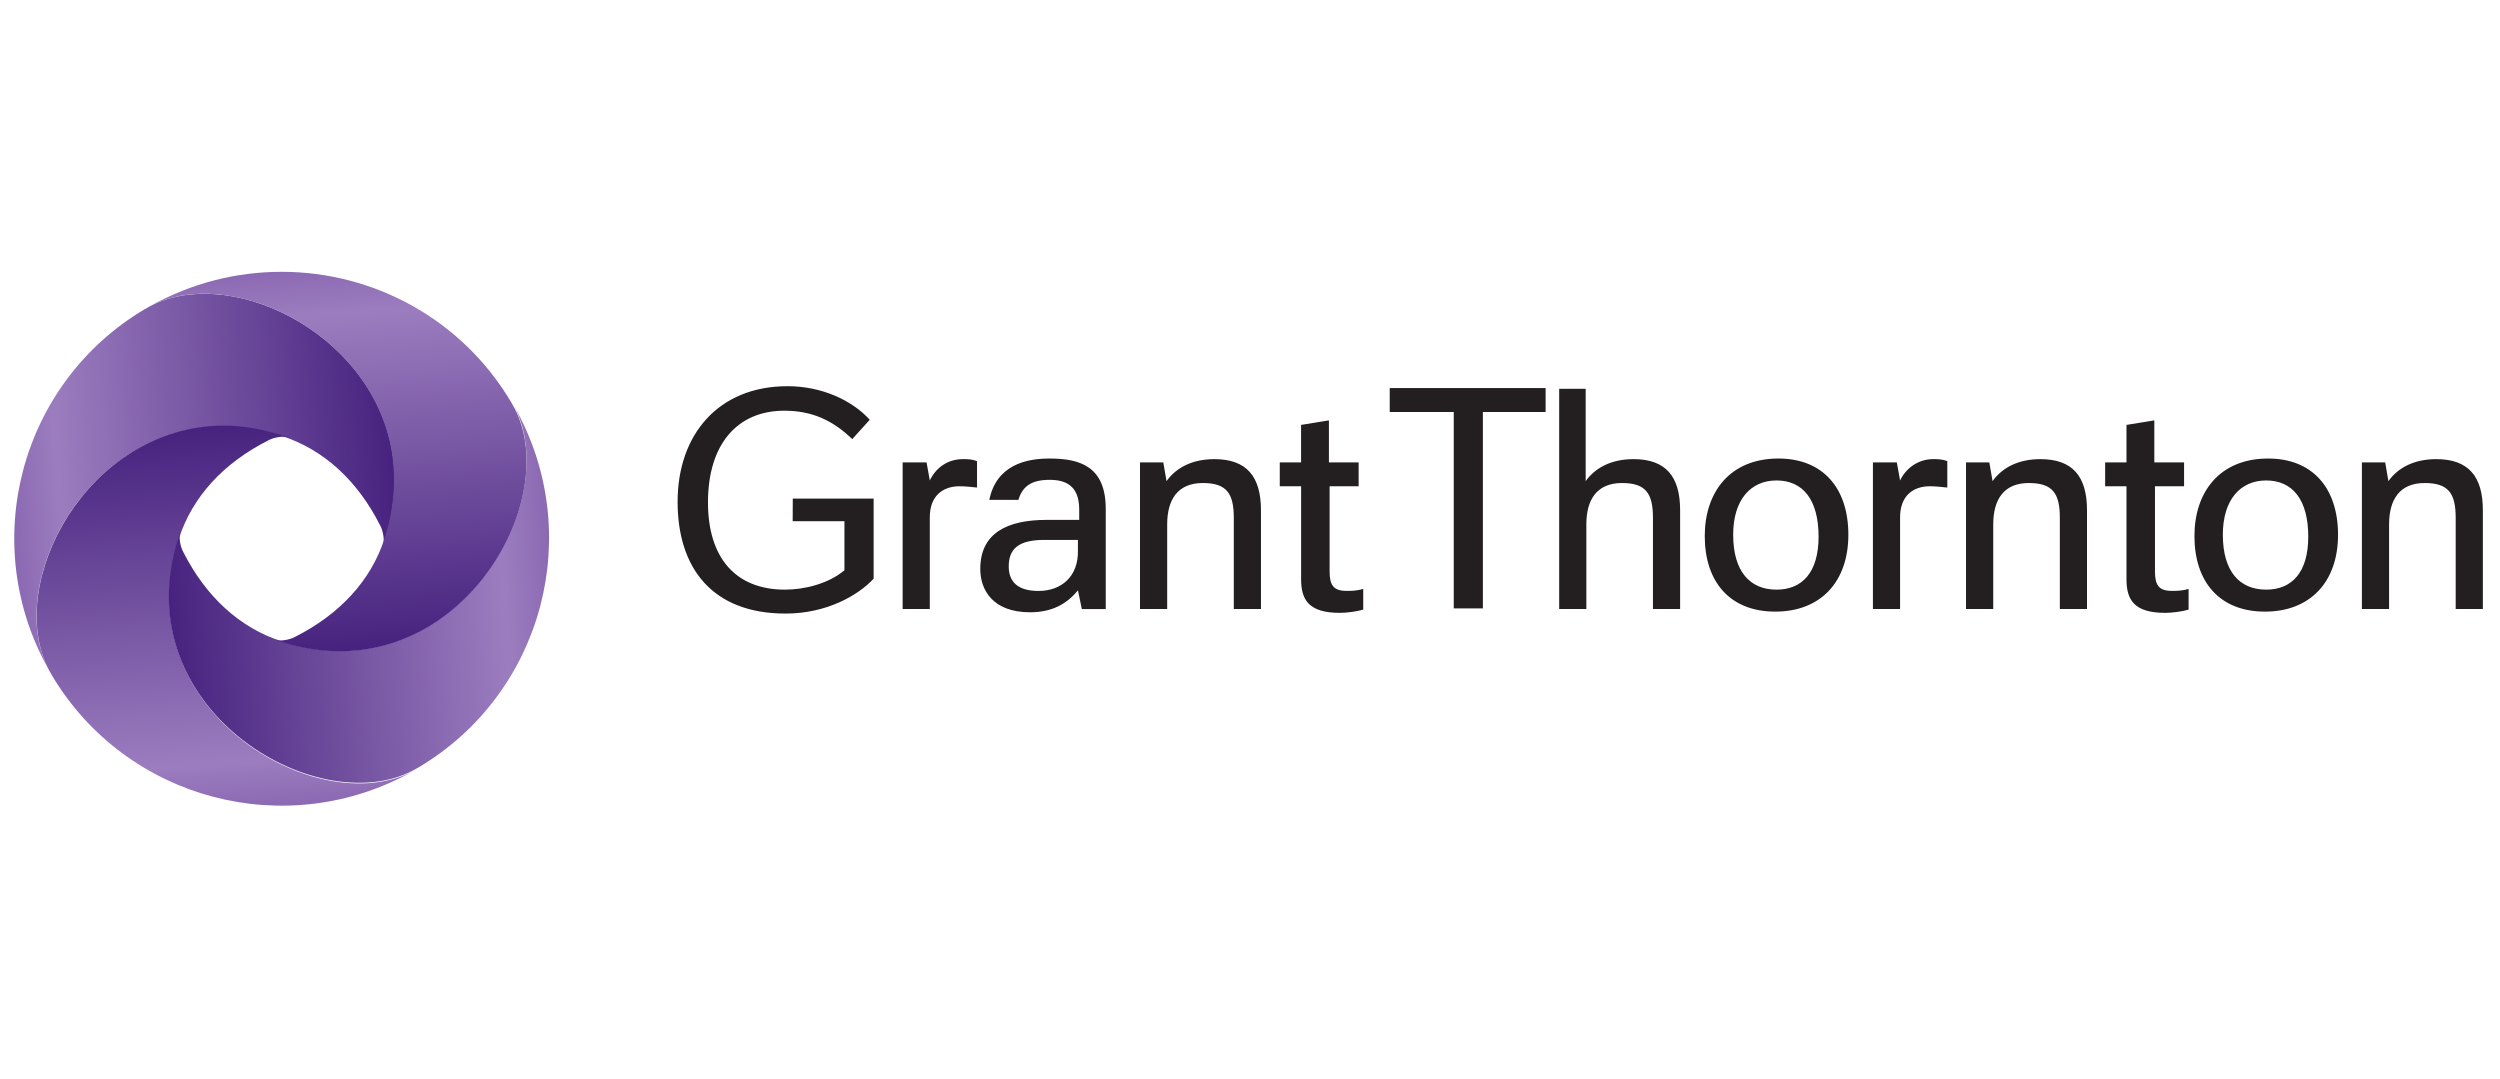 <?xml version="1.0" encoding="utf-8"?>
<svg xmlns="http://www.w3.org/2000/svg" xmlns:xlink="http://www.w3.org/1999/xlink" width="695" zoomAndPan="magnify" viewBox="0 0 521.25 225" height="300" preserveAspectRatio="xMidYMid meet" version="1.0">
  <defs>
    <clipPath id="6dd5676c99">
      <path clip-rule="nonzero" d="M 2 61 L 83 61 L 83 140 L 2 140 Z M 2 61"/>
    </clipPath>
    <clipPath id="224828b09a">
      <path clip-rule="nonzero" d="M 31.352 63.809 C 30.945 64.078 30.543 64.219 30.137 64.484 C 4.105 79.973 -4.656 113.379 10.176 139.641 C -0.477 119.441 23.258 79.574 58.727 90.891 C 67.496 93.723 74.508 100.184 79.227 109.48 C 79.902 110.691 80.172 112.582 79.902 113.656 C 80.039 113.246 80.172 112.848 80.309 112.312 C 89.746 82.676 63.316 61.262 42.68 61.262 C 38.5 61.254 34.586 62.059 31.352 63.809"/>
    </clipPath>
    <linearGradient x1="-135.542" gradientTransform="matrix(-38.544, 2.692, -2.695, -38.491, -4043.699, 16004.664)" y1="403.833" x2="-133.083" gradientUnits="userSpaceOnUse" y2="403.833" id="6b4be72baa">
      <stop stop-opacity="1" stop-color="rgb(27.84%, 13.73%, 49.799%)" offset="0"/>
      <stop stop-opacity="1" stop-color="rgb(27.84%, 13.73%, 49.799%)" offset="0.062"/>
      <stop stop-opacity="1" stop-color="rgb(27.84%, 13.73%, 49.799%)" offset="0.094"/>
      <stop stop-opacity="1" stop-color="rgb(27.892%, 13.785%, 49.838%)" offset="0.109"/>
      <stop stop-opacity="1" stop-color="rgb(28.12%, 14.026%, 50.011%)" offset="0.117"/>
      <stop stop-opacity="1" stop-color="rgb(28.474%, 14.4%, 50.276%)" offset="0.125"/>
      <stop stop-opacity="1" stop-color="rgb(28.827%, 14.775%, 50.543%)" offset="0.133"/>
      <stop stop-opacity="1" stop-color="rgb(29.181%, 15.149%, 50.809%)" offset="0.141"/>
      <stop stop-opacity="1" stop-color="rgb(29.535%, 15.523%, 51.076%)" offset="0.148"/>
      <stop stop-opacity="1" stop-color="rgb(29.889%, 15.898%, 51.341%)" offset="0.156"/>
      <stop stop-opacity="1" stop-color="rgb(30.241%, 16.272%, 51.608%)" offset="0.164"/>
      <stop stop-opacity="1" stop-color="rgb(30.595%, 16.646%, 51.874%)" offset="0.172"/>
      <stop stop-opacity="1" stop-color="rgb(30.949%, 17.021%, 52.141%)" offset="0.18"/>
      <stop stop-opacity="1" stop-color="rgb(31.303%, 17.395%, 52.406%)" offset="0.188"/>
      <stop stop-opacity="1" stop-color="rgb(31.656%, 17.769%, 52.673%)" offset="0.195"/>
      <stop stop-opacity="1" stop-color="rgb(32.01%, 18.144%, 52.939%)" offset="0.203"/>
      <stop stop-opacity="1" stop-color="rgb(32.364%, 18.518%, 53.206%)" offset="0.211"/>
      <stop stop-opacity="1" stop-color="rgb(32.718%, 18.892%, 53.471%)" offset="0.219"/>
      <stop stop-opacity="1" stop-color="rgb(33.072%, 19.267%, 53.738%)" offset="0.227"/>
      <stop stop-opacity="1" stop-color="rgb(33.424%, 19.641%, 54.004%)" offset="0.234"/>
      <stop stop-opacity="1" stop-color="rgb(33.778%, 20.015%, 54.271%)" offset="0.242"/>
      <stop stop-opacity="1" stop-color="rgb(34.132%, 20.39%, 54.536%)" offset="0.25"/>
      <stop stop-opacity="1" stop-color="rgb(34.486%, 20.764%, 54.803%)" offset="0.258"/>
      <stop stop-opacity="1" stop-color="rgb(34.839%, 21.138%, 55.069%)" offset="0.266"/>
      <stop stop-opacity="1" stop-color="rgb(35.193%, 21.513%, 55.336%)" offset="0.273"/>
      <stop stop-opacity="1" stop-color="rgb(35.547%, 21.887%, 55.602%)" offset="0.281"/>
      <stop stop-opacity="1" stop-color="rgb(35.901%, 22.261%, 55.869%)" offset="0.289"/>
      <stop stop-opacity="1" stop-color="rgb(36.255%, 22.636%, 56.134%)" offset="0.297"/>
      <stop stop-opacity="1" stop-color="rgb(36.607%, 23.01%, 56.401%)" offset="0.305"/>
      <stop stop-opacity="1" stop-color="rgb(36.961%, 23.384%, 56.667%)" offset="0.312"/>
      <stop stop-opacity="1" stop-color="rgb(37.315%, 23.759%, 56.934%)" offset="0.32"/>
      <stop stop-opacity="1" stop-color="rgb(37.669%, 24.133%, 57.199%)" offset="0.328"/>
      <stop stop-opacity="1" stop-color="rgb(38.022%, 24.507%, 57.466%)" offset="0.336"/>
      <stop stop-opacity="1" stop-color="rgb(38.376%, 24.883%, 57.732%)" offset="0.344"/>
      <stop stop-opacity="1" stop-color="rgb(38.73%, 25.256%, 57.999%)" offset="0.352"/>
      <stop stop-opacity="1" stop-color="rgb(39.084%, 25.63%, 58.264%)" offset="0.359"/>
      <stop stop-opacity="1" stop-color="rgb(39.436%, 26.006%, 58.53%)" offset="0.367"/>
      <stop stop-opacity="1" stop-color="rgb(39.79%, 26.379%, 58.797%)" offset="0.375"/>
      <stop stop-opacity="1" stop-color="rgb(40.144%, 26.753%, 59.062%)" offset="0.383"/>
      <stop stop-opacity="1" stop-color="rgb(40.498%, 27.129%, 59.329%)" offset="0.391"/>
      <stop stop-opacity="1" stop-color="rgb(40.852%, 27.502%, 59.595%)" offset="0.398"/>
      <stop stop-opacity="1" stop-color="rgb(41.205%, 27.876%, 59.862%)" offset="0.406"/>
      <stop stop-opacity="1" stop-color="rgb(41.559%, 28.252%, 60.127%)" offset="0.414"/>
      <stop stop-opacity="1" stop-color="rgb(41.913%, 28.625%, 60.394%)" offset="0.422"/>
      <stop stop-opacity="1" stop-color="rgb(42.267%, 28.999%, 60.66%)" offset="0.43"/>
      <stop stop-opacity="1" stop-color="rgb(42.619%, 29.375%, 60.927%)" offset="0.438"/>
      <stop stop-opacity="1" stop-color="rgb(42.973%, 29.749%, 61.192%)" offset="0.445"/>
      <stop stop-opacity="1" stop-color="rgb(43.327%, 30.122%, 61.459%)" offset="0.453"/>
      <stop stop-opacity="1" stop-color="rgb(43.681%, 30.498%, 61.725%)" offset="0.461"/>
      <stop stop-opacity="1" stop-color="rgb(44.035%, 30.872%, 61.992%)" offset="0.469"/>
      <stop stop-opacity="1" stop-color="rgb(44.388%, 31.245%, 62.257%)" offset="0.477"/>
      <stop stop-opacity="1" stop-color="rgb(44.742%, 31.621%, 62.524%)" offset="0.484"/>
      <stop stop-opacity="1" stop-color="rgb(45.096%, 31.995%, 62.79%)" offset="0.492"/>
      <stop stop-opacity="1" stop-color="rgb(45.45%, 32.368%, 63.057%)" offset="0.5"/>
      <stop stop-opacity="1" stop-color="rgb(45.802%, 32.744%, 63.322%)" offset="0.508"/>
      <stop stop-opacity="1" stop-color="rgb(46.156%, 33.118%, 63.589%)" offset="0.516"/>
      <stop stop-opacity="1" stop-color="rgb(46.51%, 33.492%, 63.855%)" offset="0.523"/>
      <stop stop-opacity="1" stop-color="rgb(46.864%, 33.867%, 64.122%)" offset="0.531"/>
      <stop stop-opacity="1" stop-color="rgb(47.217%, 34.241%, 64.388%)" offset="0.539"/>
      <stop stop-opacity="1" stop-color="rgb(47.571%, 34.615%, 64.655%)" offset="0.547"/>
      <stop stop-opacity="1" stop-color="rgb(47.925%, 34.99%, 64.92%)" offset="0.555"/>
      <stop stop-opacity="1" stop-color="rgb(48.279%, 35.364%, 65.187%)" offset="0.562"/>
      <stop stop-opacity="1" stop-color="rgb(48.633%, 35.738%, 65.453%)" offset="0.57"/>
      <stop stop-opacity="1" stop-color="rgb(48.985%, 36.113%, 65.72%)" offset="0.578"/>
      <stop stop-opacity="1" stop-color="rgb(49.339%, 36.487%, 65.985%)" offset="0.586"/>
      <stop stop-opacity="1" stop-color="rgb(49.693%, 36.861%, 66.252%)" offset="0.594"/>
      <stop stop-opacity="1" stop-color="rgb(50.047%, 37.236%, 66.518%)" offset="0.602"/>
      <stop stop-opacity="1" stop-color="rgb(50.4%, 37.61%, 66.785%)" offset="0.609"/>
      <stop stop-opacity="1" stop-color="rgb(50.754%, 37.984%, 67.05%)" offset="0.617"/>
      <stop stop-opacity="1" stop-color="rgb(51.108%, 38.359%, 67.317%)" offset="0.625"/>
      <stop stop-opacity="1" stop-color="rgb(51.462%, 38.733%, 67.583%)" offset="0.633"/>
      <stop stop-opacity="1" stop-color="rgb(51.816%, 39.107%, 67.85%)" offset="0.641"/>
      <stop stop-opacity="1" stop-color="rgb(52.168%, 39.482%, 68.115%)" offset="0.648"/>
      <stop stop-opacity="1" stop-color="rgb(52.522%, 39.856%, 68.382%)" offset="0.656"/>
      <stop stop-opacity="1" stop-color="rgb(52.876%, 40.23%, 68.648%)" offset="0.664"/>
      <stop stop-opacity="1" stop-color="rgb(53.23%, 40.605%, 68.915%)" offset="0.672"/>
      <stop stop-opacity="1" stop-color="rgb(53.583%, 40.979%, 69.18%)" offset="0.68"/>
      <stop stop-opacity="1" stop-color="rgb(53.937%, 41.353%, 69.447%)" offset="0.688"/>
      <stop stop-opacity="1" stop-color="rgb(54.291%, 41.728%, 69.713%)" offset="0.695"/>
      <stop stop-opacity="1" stop-color="rgb(54.645%, 42.102%, 69.98%)" offset="0.703"/>
      <stop stop-opacity="1" stop-color="rgb(54.997%, 42.476%, 70.245%)" offset="0.711"/>
      <stop stop-opacity="1" stop-color="rgb(55.351%, 42.85%, 70.512%)" offset="0.719"/>
      <stop stop-opacity="1" stop-color="rgb(55.705%, 43.225%, 70.778%)" offset="0.727"/>
      <stop stop-opacity="1" stop-color="rgb(56.059%, 43.599%, 71.045%)" offset="0.734"/>
      <stop stop-opacity="1" stop-color="rgb(56.413%, 43.973%, 71.31%)" offset="0.742"/>
      <stop stop-opacity="1" stop-color="rgb(56.766%, 44.348%, 71.577%)" offset="0.75"/>
      <stop stop-opacity="1" stop-color="rgb(57.12%, 44.722%, 71.843%)" offset="0.758"/>
      <stop stop-opacity="1" stop-color="rgb(57.474%, 45.096%, 72.108%)" offset="0.766"/>
      <stop stop-opacity="1" stop-color="rgb(57.828%, 45.471%, 72.375%)" offset="0.773"/>
      <stop stop-opacity="1" stop-color="rgb(58.18%, 45.845%, 72.641%)" offset="0.781"/>
      <stop stop-opacity="1" stop-color="rgb(58.534%, 46.219%, 72.908%)" offset="0.789"/>
      <stop stop-opacity="1" stop-color="rgb(58.888%, 46.594%, 73.174%)" offset="0.797"/>
      <stop stop-opacity="1" stop-color="rgb(59.242%, 46.968%, 73.441%)" offset="0.805"/>
      <stop stop-opacity="1" stop-color="rgb(59.596%, 47.342%, 73.706%)" offset="0.812"/>
      <stop stop-opacity="1" stop-color="rgb(59.949%, 47.717%, 73.973%)" offset="0.82"/>
      <stop stop-opacity="1" stop-color="rgb(60.303%, 48.091%, 74.239%)" offset="0.828"/>
      <stop stop-opacity="1" stop-color="rgb(60.657%, 48.465%, 74.506%)" offset="0.836"/>
      <stop stop-opacity="1" stop-color="rgb(61.002%, 48.83%, 74.765%)" offset="0.844"/>
      <stop stop-opacity="1" stop-color="rgb(60.924%, 48.718%, 74.718%)" offset="0.848"/>
      <stop stop-opacity="1" stop-color="rgb(60.678%, 48.43%, 74.545%)" offset="0.852"/>
      <stop stop-opacity="1" stop-color="rgb(60.432%, 48.141%, 74.373%)" offset="0.855"/>
      <stop stop-opacity="1" stop-color="rgb(60.187%, 47.853%, 74.2%)" offset="0.859"/>
      <stop stop-opacity="1" stop-color="rgb(59.941%, 47.565%, 74.026%)" offset="0.863"/>
      <stop stop-opacity="1" stop-color="rgb(59.697%, 47.276%, 73.854%)" offset="0.867"/>
      <stop stop-opacity="1" stop-color="rgb(59.451%, 46.988%, 73.68%)" offset="0.871"/>
      <stop stop-opacity="1" stop-color="rgb(59.206%, 46.7%, 73.508%)" offset="0.875"/>
      <stop stop-opacity="1" stop-color="rgb(58.96%, 46.411%, 73.335%)" offset="0.879"/>
      <stop stop-opacity="1" stop-color="rgb(58.714%, 46.123%, 73.163%)" offset="0.883"/>
      <stop stop-opacity="1" stop-color="rgb(58.469%, 45.834%, 72.989%)" offset="0.887"/>
      <stop stop-opacity="1" stop-color="rgb(58.224%, 45.546%, 72.816%)" offset="0.891"/>
      <stop stop-opacity="1" stop-color="rgb(57.979%, 45.258%, 72.644%)" offset="0.895"/>
      <stop stop-opacity="1" stop-color="rgb(57.733%, 44.969%, 72.472%)" offset="0.898"/>
      <stop stop-opacity="1" stop-color="rgb(57.487%, 44.681%, 72.298%)" offset="0.902"/>
      <stop stop-opacity="1" stop-color="rgb(57.242%, 44.392%, 72.125%)" offset="0.906"/>
      <stop stop-opacity="1" stop-color="rgb(56.996%, 44.102%, 71.951%)" offset="0.91"/>
      <stop stop-opacity="1" stop-color="rgb(56.752%, 43.814%, 71.779%)" offset="0.914"/>
      <stop stop-opacity="1" stop-color="rgb(56.506%, 43.526%, 71.606%)" offset="0.918"/>
      <stop stop-opacity="1" stop-color="rgb(56.261%, 43.237%, 71.434%)" offset="0.922"/>
      <stop stop-opacity="1" stop-color="rgb(56.015%, 42.949%, 71.26%)" offset="0.926"/>
      <stop stop-opacity="1" stop-color="rgb(55.769%, 42.661%, 71.088%)" offset="0.93"/>
      <stop stop-opacity="1" stop-color="rgb(55.524%, 42.372%, 70.914%)" offset="0.934"/>
      <stop stop-opacity="1" stop-color="rgb(55.28%, 42.084%, 70.741%)" offset="0.938"/>
      <stop stop-opacity="1" stop-color="rgb(55.034%, 41.795%, 70.569%)" offset="0.941"/>
      <stop stop-opacity="1" stop-color="rgb(54.788%, 41.507%, 70.396%)" offset="0.945"/>
      <stop stop-opacity="1" stop-color="rgb(54.648%, 41.342%, 70.297%)" offset="0.953"/>
      <stop stop-opacity="1" stop-color="rgb(54.509%, 41.179%, 70.2%)" offset="0.969"/>
      <stop stop-opacity="1" stop-color="rgb(54.509%, 41.179%, 70.2%)" offset="1"/>
    </linearGradient>
    <clipPath id="05055bd456">
      <path clip-rule="nonzero" d="M 7 88 L 87 88 L 87 168 L 7 168 Z M 7 88"/>
    </clipPath>
    <clipPath id="5e32977f57">
      <path clip-rule="nonzero" d="M 10.176 139.641 C 10.445 140.051 10.586 140.449 10.855 140.855 C 26.363 166.852 59.812 175.602 86.113 160.789 C 65.883 171.426 25.965 147.723 37.293 112.305 C 40.129 103.547 46.602 96.547 55.91 91.832 C 57.121 91.156 59.016 90.891 60.09 91.156 C 59.68 91.02 59.281 90.891 58.746 90.75 C 54.562 89.406 50.383 88.73 46.609 88.73 C 18.133 88.863 0.871 121.727 10.176 139.641"/>
    </clipPath>
    <linearGradient x1="-132.047" gradientTransform="matrix(2.695, 38.492, -38.544, 2.692, 15856.98, 4089.071)" y1="401.055" x2="-129.648" gradientUnits="userSpaceOnUse" y2="401.055" id="9ed8595a3f">
      <stop stop-opacity="1" stop-color="rgb(27.84%, 13.73%, 49.799%)" offset="0"/>
      <stop stop-opacity="1" stop-color="rgb(27.84%, 13.73%, 49.799%)" offset="0.031"/>
      <stop stop-opacity="1" stop-color="rgb(27.962%, 13.86%, 49.892%)" offset="0.039"/>
      <stop stop-opacity="1" stop-color="rgb(28.258%, 14.172%, 50.114%)" offset="0.047"/>
      <stop stop-opacity="1" stop-color="rgb(28.604%, 14.537%, 50.374%)" offset="0.055"/>
      <stop stop-opacity="1" stop-color="rgb(28.949%, 14.903%, 50.635%)" offset="0.062"/>
      <stop stop-opacity="1" stop-color="rgb(29.294%, 15.268%, 50.894%)" offset="0.07"/>
      <stop stop-opacity="1" stop-color="rgb(29.639%, 15.633%, 51.154%)" offset="0.078"/>
      <stop stop-opacity="1" stop-color="rgb(29.984%, 15.999%, 51.413%)" offset="0.086"/>
      <stop stop-opacity="1" stop-color="rgb(30.328%, 16.364%, 51.672%)" offset="0.094"/>
      <stop stop-opacity="1" stop-color="rgb(30.673%, 16.728%, 51.933%)" offset="0.102"/>
      <stop stop-opacity="1" stop-color="rgb(31.018%, 17.094%, 52.193%)" offset="0.109"/>
      <stop stop-opacity="1" stop-color="rgb(31.363%, 17.459%, 52.452%)" offset="0.117"/>
      <stop stop-opacity="1" stop-color="rgb(31.708%, 17.824%, 52.711%)" offset="0.125"/>
      <stop stop-opacity="1" stop-color="rgb(32.053%, 18.19%, 52.971%)" offset="0.133"/>
      <stop stop-opacity="1" stop-color="rgb(32.399%, 18.555%, 53.232%)" offset="0.141"/>
      <stop stop-opacity="1" stop-color="rgb(32.744%, 18.919%, 53.491%)" offset="0.148"/>
      <stop stop-opacity="1" stop-color="rgb(33.089%, 19.284%, 53.751%)" offset="0.156"/>
      <stop stop-opacity="1" stop-color="rgb(33.434%, 19.65%, 54.01%)" offset="0.164"/>
      <stop stop-opacity="1" stop-color="rgb(33.778%, 20.015%, 54.271%)" offset="0.172"/>
      <stop stop-opacity="1" stop-color="rgb(34.123%, 20.38%, 54.53%)" offset="0.18"/>
      <stop stop-opacity="1" stop-color="rgb(34.468%, 20.746%, 54.79%)" offset="0.188"/>
      <stop stop-opacity="1" stop-color="rgb(34.813%, 21.111%, 55.049%)" offset="0.195"/>
      <stop stop-opacity="1" stop-color="rgb(35.158%, 21.475%, 55.309%)" offset="0.203"/>
      <stop stop-opacity="1" stop-color="rgb(35.503%, 21.841%, 55.569%)" offset="0.211"/>
      <stop stop-opacity="1" stop-color="rgb(35.847%, 22.206%, 55.829%)" offset="0.219"/>
      <stop stop-opacity="1" stop-color="rgb(36.192%, 22.571%, 56.088%)" offset="0.227"/>
      <stop stop-opacity="1" stop-color="rgb(36.539%, 22.937%, 56.348%)" offset="0.234"/>
      <stop stop-opacity="1" stop-color="rgb(36.884%, 23.302%, 56.607%)" offset="0.242"/>
      <stop stop-opacity="1" stop-color="rgb(37.228%, 23.666%, 56.868%)" offset="0.25"/>
      <stop stop-opacity="1" stop-color="rgb(37.573%, 24.033%, 57.127%)" offset="0.258"/>
      <stop stop-opacity="1" stop-color="rgb(37.918%, 24.397%, 57.387%)" offset="0.266"/>
      <stop stop-opacity="1" stop-color="rgb(38.263%, 24.762%, 57.646%)" offset="0.273"/>
      <stop stop-opacity="1" stop-color="rgb(38.608%, 25.127%, 57.907%)" offset="0.281"/>
      <stop stop-opacity="1" stop-color="rgb(38.953%, 25.493%, 58.167%)" offset="0.289"/>
      <stop stop-opacity="1" stop-color="rgb(39.297%, 25.858%, 58.426%)" offset="0.297"/>
      <stop stop-opacity="1" stop-color="rgb(39.642%, 26.222%, 58.685%)" offset="0.305"/>
      <stop stop-opacity="1" stop-color="rgb(39.987%, 26.588%, 58.945%)" offset="0.312"/>
      <stop stop-opacity="1" stop-color="rgb(40.334%, 26.953%, 59.206%)" offset="0.32"/>
      <stop stop-opacity="1" stop-color="rgb(40.678%, 27.318%, 59.465%)" offset="0.328"/>
      <stop stop-opacity="1" stop-color="rgb(41.023%, 27.684%, 59.724%)" offset="0.336"/>
      <stop stop-opacity="1" stop-color="rgb(41.368%, 28.049%, 59.984%)" offset="0.344"/>
      <stop stop-opacity="1" stop-color="rgb(41.713%, 28.413%, 60.243%)" offset="0.352"/>
      <stop stop-opacity="1" stop-color="rgb(42.058%, 28.78%, 60.504%)" offset="0.359"/>
      <stop stop-opacity="1" stop-color="rgb(42.403%, 29.144%, 60.764%)" offset="0.367"/>
      <stop stop-opacity="1" stop-color="rgb(42.747%, 29.509%, 61.023%)" offset="0.375"/>
      <stop stop-opacity="1" stop-color="rgb(43.092%, 29.875%, 61.282%)" offset="0.383"/>
      <stop stop-opacity="1" stop-color="rgb(43.437%, 30.24%, 61.542%)" offset="0.391"/>
      <stop stop-opacity="1" stop-color="rgb(43.782%, 30.605%, 61.803%)" offset="0.398"/>
      <stop stop-opacity="1" stop-color="rgb(44.128%, 30.971%, 62.062%)" offset="0.406"/>
      <stop stop-opacity="1" stop-color="rgb(44.473%, 31.335%, 62.321%)" offset="0.414"/>
      <stop stop-opacity="1" stop-color="rgb(44.818%, 31.7%, 62.581%)" offset="0.422"/>
      <stop stop-opacity="1" stop-color="rgb(45.163%, 32.065%, 62.842%)" offset="0.43"/>
      <stop stop-opacity="1" stop-color="rgb(45.508%, 32.431%, 63.101%)" offset="0.438"/>
      <stop stop-opacity="1" stop-color="rgb(45.853%, 32.796%, 63.361%)" offset="0.445"/>
      <stop stop-opacity="1" stop-color="rgb(46.198%, 33.16%, 63.62%)" offset="0.453"/>
      <stop stop-opacity="1" stop-color="rgb(46.542%, 33.527%, 63.879%)" offset="0.461"/>
      <stop stop-opacity="1" stop-color="rgb(46.887%, 33.891%, 64.14%)" offset="0.469"/>
      <stop stop-opacity="1" stop-color="rgb(47.232%, 34.256%, 64.4%)" offset="0.477"/>
      <stop stop-opacity="1" stop-color="rgb(47.577%, 34.622%, 64.659%)" offset="0.484"/>
      <stop stop-opacity="1" stop-color="rgb(47.923%, 34.987%, 64.919%)" offset="0.492"/>
      <stop stop-opacity="1" stop-color="rgb(48.268%, 35.352%, 65.178%)" offset="0.5"/>
      <stop stop-opacity="1" stop-color="rgb(48.613%, 35.718%, 65.439%)" offset="0.508"/>
      <stop stop-opacity="1" stop-color="rgb(48.958%, 36.082%, 65.698%)" offset="0.516"/>
      <stop stop-opacity="1" stop-color="rgb(49.303%, 36.447%, 65.958%)" offset="0.523"/>
      <stop stop-opacity="1" stop-color="rgb(49.648%, 36.813%, 66.217%)" offset="0.531"/>
      <stop stop-opacity="1" stop-color="rgb(49.992%, 37.178%, 66.478%)" offset="0.539"/>
      <stop stop-opacity="1" stop-color="rgb(50.337%, 37.543%, 66.737%)" offset="0.547"/>
      <stop stop-opacity="1" stop-color="rgb(50.682%, 37.907%, 66.997%)" offset="0.555"/>
      <stop stop-opacity="1" stop-color="rgb(51.027%, 38.274%, 67.256%)" offset="0.562"/>
      <stop stop-opacity="1" stop-color="rgb(51.372%, 38.638%, 67.516%)" offset="0.57"/>
      <stop stop-opacity="1" stop-color="rgb(51.718%, 39.003%, 67.776%)" offset="0.578"/>
      <stop stop-opacity="1" stop-color="rgb(52.063%, 39.369%, 68.036%)" offset="0.586"/>
      <stop stop-opacity="1" stop-color="rgb(52.408%, 39.734%, 68.295%)" offset="0.594"/>
      <stop stop-opacity="1" stop-color="rgb(52.753%, 40.099%, 68.555%)" offset="0.602"/>
      <stop stop-opacity="1" stop-color="rgb(53.098%, 40.465%, 68.814%)" offset="0.609"/>
      <stop stop-opacity="1" stop-color="rgb(53.442%, 40.829%, 69.075%)" offset="0.617"/>
      <stop stop-opacity="1" stop-color="rgb(53.787%, 41.194%, 69.334%)" offset="0.625"/>
      <stop stop-opacity="1" stop-color="rgb(54.132%, 41.56%, 69.594%)" offset="0.633"/>
      <stop stop-opacity="1" stop-color="rgb(54.477%, 41.925%, 69.853%)" offset="0.641"/>
      <stop stop-opacity="1" stop-color="rgb(54.822%, 42.29%, 70.113%)" offset="0.648"/>
      <stop stop-opacity="1" stop-color="rgb(55.167%, 42.656%, 70.374%)" offset="0.656"/>
      <stop stop-opacity="1" stop-color="rgb(55.513%, 43.021%, 70.633%)" offset="0.664"/>
      <stop stop-opacity="1" stop-color="rgb(55.858%, 43.385%, 70.892%)" offset="0.672"/>
      <stop stop-opacity="1" stop-color="rgb(56.203%, 43.75%, 71.152%)" offset="0.68"/>
      <stop stop-opacity="1" stop-color="rgb(56.548%, 44.116%, 71.413%)" offset="0.688"/>
      <stop stop-opacity="1" stop-color="rgb(56.892%, 44.481%, 71.672%)" offset="0.695"/>
      <stop stop-opacity="1" stop-color="rgb(57.237%, 44.846%, 71.931%)" offset="0.703"/>
      <stop stop-opacity="1" stop-color="rgb(57.582%, 45.212%, 72.191%)" offset="0.711"/>
      <stop stop-opacity="1" stop-color="rgb(57.927%, 45.576%, 72.45%)" offset="0.719"/>
      <stop stop-opacity="1" stop-color="rgb(58.272%, 45.941%, 72.711%)" offset="0.727"/>
      <stop stop-opacity="1" stop-color="rgb(58.617%, 46.307%, 72.971%)" offset="0.734"/>
      <stop stop-opacity="1" stop-color="rgb(58.961%, 46.672%, 73.23%)" offset="0.742"/>
      <stop stop-opacity="1" stop-color="rgb(59.308%, 47.037%, 73.489%)" offset="0.75"/>
      <stop stop-opacity="1" stop-color="rgb(59.653%, 47.403%, 73.749%)" offset="0.758"/>
      <stop stop-opacity="1" stop-color="rgb(59.998%, 47.768%, 74.01%)" offset="0.766"/>
      <stop stop-opacity="1" stop-color="rgb(60.342%, 48.132%, 74.269%)" offset="0.773"/>
      <stop stop-opacity="1" stop-color="rgb(60.687%, 48.499%, 74.529%)" offset="0.781"/>
      <stop stop-opacity="1" stop-color="rgb(60.762%, 48.549%, 74.597%)" offset="0.797"/>
      <stop stop-opacity="1" stop-color="rgb(60.426%, 48.134%, 74.368%)" offset="0.801"/>
      <stop stop-opacity="1" stop-color="rgb(60.187%, 47.853%, 74.2%)" offset="0.805"/>
      <stop stop-opacity="1" stop-color="rgb(59.947%, 47.571%, 74.031%)" offset="0.809"/>
      <stop stop-opacity="1" stop-color="rgb(59.708%, 47.29%, 73.863%)" offset="0.812"/>
      <stop stop-opacity="1" stop-color="rgb(59.468%, 47.008%, 73.694%)" offset="0.816"/>
      <stop stop-opacity="1" stop-color="rgb(59.23%, 46.727%, 73.526%)" offset="0.82"/>
      <stop stop-opacity="1" stop-color="rgb(58.99%, 46.445%, 73.357%)" offset="0.824"/>
      <stop stop-opacity="1" stop-color="rgb(58.751%, 46.164%, 73.187%)" offset="0.828"/>
      <stop stop-opacity="1" stop-color="rgb(58.511%, 45.883%, 73.018%)" offset="0.832"/>
      <stop stop-opacity="1" stop-color="rgb(58.272%, 45.602%, 72.85%)" offset="0.836"/>
      <stop stop-opacity="1" stop-color="rgb(58.032%, 45.32%, 72.681%)" offset="0.84"/>
      <stop stop-opacity="1" stop-color="rgb(57.793%, 45.039%, 72.513%)" offset="0.844"/>
      <stop stop-opacity="1" stop-color="rgb(57.553%, 44.757%, 72.343%)" offset="0.848"/>
      <stop stop-opacity="1" stop-color="rgb(57.314%, 44.476%, 72.176%)" offset="0.852"/>
      <stop stop-opacity="1" stop-color="rgb(57.074%, 44.194%, 72.006%)" offset="0.855"/>
      <stop stop-opacity="1" stop-color="rgb(56.836%, 43.913%, 71.838%)" offset="0.859"/>
      <stop stop-opacity="1" stop-color="rgb(56.596%, 43.631%, 71.669%)" offset="0.863"/>
      <stop stop-opacity="1" stop-color="rgb(56.357%, 43.35%, 71.501%)" offset="0.867"/>
      <stop stop-opacity="1" stop-color="rgb(56.117%, 43.069%, 71.332%)" offset="0.871"/>
      <stop stop-opacity="1" stop-color="rgb(55.878%, 42.789%, 71.164%)" offset="0.875"/>
      <stop stop-opacity="1" stop-color="rgb(55.638%, 42.506%, 70.995%)" offset="0.879"/>
      <stop stop-opacity="1" stop-color="rgb(55.399%, 42.226%, 70.827%)" offset="0.883"/>
      <stop stop-opacity="1" stop-color="rgb(55.159%, 41.943%, 70.657%)" offset="0.887"/>
      <stop stop-opacity="1" stop-color="rgb(54.921%, 41.663%, 70.49%)" offset="0.891"/>
      <stop stop-opacity="1" stop-color="rgb(54.715%, 41.42%, 70.345%)" offset="0.895"/>
      <stop stop-opacity="1" stop-color="rgb(54.509%, 41.179%, 70.2%)" offset="0.898"/>
      <stop stop-opacity="1" stop-color="rgb(54.509%, 41.179%, 70.2%)" offset="0.906"/>
      <stop stop-opacity="1" stop-color="rgb(54.509%, 41.179%, 70.2%)" offset="0.938"/>
      <stop stop-opacity="1" stop-color="rgb(54.509%, 41.179%, 70.2%)" offset="1"/>
    </linearGradient>
    <clipPath id="9267dc6204">
      <path clip-rule="nonzero" d="M 35 84 L 115 84 L 115 164 L 35 164 Z M 35 84"/>
    </clipPath>
    <clipPath id="1a9feea579">
      <path clip-rule="nonzero" d="M 58.727 133.719 C 49.957 130.883 42.949 124.422 38.23 115.129 C 37.555 113.914 37.285 112.027 37.555 110.953 C 37.414 111.359 37.285 111.758 37.145 112.293 C 25.957 147.586 65.875 171.285 86.105 160.648 C 86.512 160.379 86.91 160.242 87.316 159.973 C 113.348 144.484 122.109 111.082 107.277 84.816 C 117.801 105.164 94.066 145.031 58.727 133.719"/>
    </clipPath>
    <linearGradient x1="-129.499" gradientTransform="matrix(38.542, -2.691, 2.695, 38.49, 3924.497, -15782.229)" y1="404.325" x2="-126.86" gradientUnits="userSpaceOnUse" y2="404.325" id="01ef492362">
      <stop stop-opacity="1" stop-color="rgb(27.84%, 13.73%, 49.799%)" offset="0"/>
      <stop stop-opacity="1" stop-color="rgb(27.917%, 13.812%, 49.857%)" offset="0.125"/>
      <stop stop-opacity="1" stop-color="rgb(28.185%, 14.095%, 50.06%)" offset="0.129"/>
      <stop stop-opacity="1" stop-color="rgb(28.375%, 14.296%, 50.203%)" offset="0.133"/>
      <stop stop-opacity="1" stop-color="rgb(28.564%, 14.496%, 50.345%)" offset="0.137"/>
      <stop stop-opacity="1" stop-color="rgb(28.754%, 14.697%, 50.488%)" offset="0.141"/>
      <stop stop-opacity="1" stop-color="rgb(28.943%, 14.899%, 50.63%)" offset="0.145"/>
      <stop stop-opacity="1" stop-color="rgb(29.134%, 15.1%, 50.774%)" offset="0.148"/>
      <stop stop-opacity="1" stop-color="rgb(29.323%, 15.3%, 50.916%)" offset="0.152"/>
      <stop stop-opacity="1" stop-color="rgb(29.514%, 15.501%, 51.059%)" offset="0.156"/>
      <stop stop-opacity="1" stop-color="rgb(29.703%, 15.701%, 51.202%)" offset="0.16"/>
      <stop stop-opacity="1" stop-color="rgb(29.893%, 15.903%, 51.346%)" offset="0.164"/>
      <stop stop-opacity="1" stop-color="rgb(30.083%, 16.104%, 51.488%)" offset="0.168"/>
      <stop stop-opacity="1" stop-color="rgb(30.272%, 16.306%, 51.631%)" offset="0.172"/>
      <stop stop-opacity="1" stop-color="rgb(30.461%, 16.505%, 51.773%)" offset="0.176"/>
      <stop stop-opacity="1" stop-color="rgb(30.652%, 16.707%, 51.917%)" offset="0.18"/>
      <stop stop-opacity="1" stop-color="rgb(30.841%, 16.907%, 52.06%)" offset="0.184"/>
      <stop stop-opacity="1" stop-color="rgb(31.032%, 17.108%, 52.203%)" offset="0.188"/>
      <stop stop-opacity="1" stop-color="rgb(31.221%, 17.308%, 52.345%)" offset="0.191"/>
      <stop stop-opacity="1" stop-color="rgb(31.412%, 17.509%, 52.489%)" offset="0.195"/>
      <stop stop-opacity="1" stop-color="rgb(31.601%, 17.711%, 52.631%)" offset="0.199"/>
      <stop stop-opacity="1" stop-color="rgb(31.79%, 17.912%, 52.774%)" offset="0.203"/>
      <stop stop-opacity="1" stop-color="rgb(31.979%, 18.112%, 52.916%)" offset="0.207"/>
      <stop stop-opacity="1" stop-color="rgb(32.17%, 18.314%, 53.059%)" offset="0.211"/>
      <stop stop-opacity="1" stop-color="rgb(32.359%, 18.513%, 53.203%)" offset="0.215"/>
      <stop stop-opacity="1" stop-color="rgb(32.55%, 18.715%, 53.346%)" offset="0.219"/>
      <stop stop-opacity="1" stop-color="rgb(32.739%, 18.916%, 53.488%)" offset="0.223"/>
      <stop stop-opacity="1" stop-color="rgb(32.93%, 19.118%, 53.632%)" offset="0.227"/>
      <stop stop-opacity="1" stop-color="rgb(33.119%, 19.318%, 53.773%)" offset="0.23"/>
      <stop stop-opacity="1" stop-color="rgb(33.308%, 19.519%, 53.917%)" offset="0.234"/>
      <stop stop-opacity="1" stop-color="rgb(33.498%, 19.719%, 54.059%)" offset="0.238"/>
      <stop stop-opacity="1" stop-color="rgb(33.688%, 19.92%, 54.202%)" offset="0.242"/>
      <stop stop-opacity="1" stop-color="rgb(33.878%, 20.122%, 54.346%)" offset="0.246"/>
      <stop stop-opacity="1" stop-color="rgb(34.068%, 20.323%, 54.489%)" offset="0.25"/>
      <stop stop-opacity="1" stop-color="rgb(34.258%, 20.523%, 54.631%)" offset="0.254"/>
      <stop stop-opacity="1" stop-color="rgb(34.448%, 20.724%, 54.774%)" offset="0.258"/>
      <stop stop-opacity="1" stop-color="rgb(34.637%, 20.924%, 54.916%)" offset="0.262"/>
      <stop stop-opacity="1" stop-color="rgb(34.827%, 21.126%, 55.06%)" offset="0.266"/>
      <stop stop-opacity="1" stop-color="rgb(35.016%, 21.327%, 55.203%)" offset="0.27"/>
      <stop stop-opacity="1" stop-color="rgb(35.207%, 21.529%, 55.347%)" offset="0.273"/>
      <stop stop-opacity="1" stop-color="rgb(35.396%, 21.729%, 55.489%)" offset="0.277"/>
      <stop stop-opacity="1" stop-color="rgb(35.587%, 21.93%, 55.632%)" offset="0.281"/>
      <stop stop-opacity="1" stop-color="rgb(35.776%, 22.13%, 55.774%)" offset="0.285"/>
      <stop stop-opacity="1" stop-color="rgb(35.966%, 22.331%, 55.917%)" offset="0.289"/>
      <stop stop-opacity="1" stop-color="rgb(36.156%, 22.531%, 56.059%)" offset="0.293"/>
      <stop stop-opacity="1" stop-color="rgb(36.345%, 22.733%, 56.203%)" offset="0.297"/>
      <stop stop-opacity="1" stop-color="rgb(36.534%, 22.934%, 56.346%)" offset="0.301"/>
      <stop stop-opacity="1" stop-color="rgb(36.725%, 23.135%, 56.49%)" offset="0.305"/>
      <stop stop-opacity="1" stop-color="rgb(36.914%, 23.335%, 56.631%)" offset="0.309"/>
      <stop stop-opacity="1" stop-color="rgb(37.105%, 23.537%, 56.775%)" offset="0.312"/>
      <stop stop-opacity="1" stop-color="rgb(37.294%, 23.737%, 56.917%)" offset="0.316"/>
      <stop stop-opacity="1" stop-color="rgb(37.485%, 23.938%, 57.06%)" offset="0.32"/>
      <stop stop-opacity="1" stop-color="rgb(37.674%, 24.139%, 57.202%)" offset="0.324"/>
      <stop stop-opacity="1" stop-color="rgb(37.863%, 24.341%, 57.346%)" offset="0.328"/>
      <stop stop-opacity="1" stop-color="rgb(38.052%, 24.541%, 57.489%)" offset="0.332"/>
      <stop stop-opacity="1" stop-color="rgb(38.243%, 24.742%, 57.632%)" offset="0.336"/>
      <stop stop-opacity="1" stop-color="rgb(38.432%, 24.942%, 57.774%)" offset="0.34"/>
      <stop stop-opacity="1" stop-color="rgb(38.623%, 25.143%, 57.918%)" offset="0.344"/>
      <stop stop-opacity="1" stop-color="rgb(38.812%, 25.345%, 58.06%)" offset="0.348"/>
      <stop stop-opacity="1" stop-color="rgb(39.003%, 25.546%, 58.203%)" offset="0.352"/>
      <stop stop-opacity="1" stop-color="rgb(39.192%, 25.746%, 58.347%)" offset="0.355"/>
      <stop stop-opacity="1" stop-color="rgb(39.383%, 25.948%, 58.49%)" offset="0.359"/>
      <stop stop-opacity="1" stop-color="rgb(39.572%, 26.147%, 58.632%)" offset="0.363"/>
      <stop stop-opacity="1" stop-color="rgb(39.761%, 26.349%, 58.775%)" offset="0.367"/>
      <stop stop-opacity="1" stop-color="rgb(39.951%, 26.549%, 58.917%)" offset="0.371"/>
      <stop stop-opacity="1" stop-color="rgb(40.141%, 26.75%, 59.061%)" offset="0.375"/>
      <stop stop-opacity="1" stop-color="rgb(40.331%, 26.952%, 59.203%)" offset="0.379"/>
      <stop stop-opacity="1" stop-color="rgb(40.521%, 27.153%, 59.346%)" offset="0.383"/>
      <stop stop-opacity="1" stop-color="rgb(40.71%, 27.353%, 59.489%)" offset="0.387"/>
      <stop stop-opacity="1" stop-color="rgb(40.901%, 27.554%, 59.633%)" offset="0.391"/>
      <stop stop-opacity="1" stop-color="rgb(41.09%, 27.754%, 59.775%)" offset="0.395"/>
      <stop stop-opacity="1" stop-color="rgb(41.28%, 27.956%, 59.918%)" offset="0.398"/>
      <stop stop-opacity="1" stop-color="rgb(41.469%, 28.157%, 60.06%)" offset="0.402"/>
      <stop stop-opacity="1" stop-color="rgb(41.66%, 28.358%, 60.204%)" offset="0.406"/>
      <stop stop-opacity="1" stop-color="rgb(41.849%, 28.558%, 60.345%)" offset="0.41"/>
      <stop stop-opacity="1" stop-color="rgb(42.039%, 28.76%, 60.489%)" offset="0.414"/>
      <stop stop-opacity="1" stop-color="rgb(42.229%, 28.96%, 60.632%)" offset="0.418"/>
      <stop stop-opacity="1" stop-color="rgb(42.419%, 29.161%, 60.776%)" offset="0.422"/>
      <stop stop-opacity="1" stop-color="rgb(42.609%, 29.362%, 60.918%)" offset="0.426"/>
      <stop stop-opacity="1" stop-color="rgb(42.798%, 29.564%, 61.061%)" offset="0.43"/>
      <stop stop-opacity="1" stop-color="rgb(42.987%, 29.764%, 61.203%)" offset="0.434"/>
      <stop stop-opacity="1" stop-color="rgb(43.178%, 29.965%, 61.346%)" offset="0.438"/>
      <stop stop-opacity="1" stop-color="rgb(43.367%, 30.165%, 61.49%)" offset="0.441"/>
      <stop stop-opacity="1" stop-color="rgb(43.558%, 30.367%, 61.633%)" offset="0.445"/>
      <stop stop-opacity="1" stop-color="rgb(43.747%, 30.566%, 61.775%)" offset="0.449"/>
      <stop stop-opacity="1" stop-color="rgb(43.938%, 30.768%, 61.919%)" offset="0.453"/>
      <stop stop-opacity="1" stop-color="rgb(44.127%, 30.969%, 62.061%)" offset="0.457"/>
      <stop stop-opacity="1" stop-color="rgb(44.316%, 31.171%, 62.204%)" offset="0.461"/>
      <stop stop-opacity="1" stop-color="rgb(44.505%, 31.371%, 62.346%)" offset="0.465"/>
      <stop stop-opacity="1" stop-color="rgb(44.696%, 31.572%, 62.489%)" offset="0.469"/>
      <stop stop-opacity="1" stop-color="rgb(44.885%, 31.772%, 62.633%)" offset="0.473"/>
      <stop stop-opacity="1" stop-color="rgb(45.076%, 31.973%, 62.776%)" offset="0.477"/>
      <stop stop-opacity="1" stop-color="rgb(45.265%, 32.175%, 62.918%)" offset="0.48"/>
      <stop stop-opacity="1" stop-color="rgb(45.456%, 32.376%, 63.062%)" offset="0.484"/>
      <stop stop-opacity="1" stop-color="rgb(45.645%, 32.576%, 63.203%)" offset="0.488"/>
      <stop stop-opacity="1" stop-color="rgb(45.834%, 32.777%, 63.347%)" offset="0.492"/>
      <stop stop-opacity="1" stop-color="rgb(46.024%, 32.977%, 63.49%)" offset="0.496"/>
      <stop stop-opacity="1" stop-color="rgb(46.214%, 33.179%, 63.634%)" offset="0.5"/>
      <stop stop-opacity="1" stop-color="rgb(46.404%, 33.38%, 63.776%)" offset="0.504"/>
      <stop stop-opacity="1" stop-color="rgb(46.594%, 33.582%, 63.919%)" offset="0.508"/>
      <stop stop-opacity="1" stop-color="rgb(46.783%, 33.781%, 64.061%)" offset="0.512"/>
      <stop stop-opacity="1" stop-color="rgb(46.974%, 33.983%, 64.204%)" offset="0.516"/>
      <stop stop-opacity="1" stop-color="rgb(47.163%, 34.183%, 64.346%)" offset="0.52"/>
      <stop stop-opacity="1" stop-color="rgb(47.353%, 34.384%, 64.49%)" offset="0.523"/>
      <stop stop-opacity="1" stop-color="rgb(47.542%, 34.586%, 64.633%)" offset="0.527"/>
      <stop stop-opacity="1" stop-color="rgb(47.733%, 34.787%, 64.777%)" offset="0.531"/>
      <stop stop-opacity="1" stop-color="rgb(47.922%, 34.987%, 64.919%)" offset="0.535"/>
      <stop stop-opacity="1" stop-color="rgb(48.112%, 35.188%, 65.062%)" offset="0.539"/>
      <stop stop-opacity="1" stop-color="rgb(48.302%, 35.388%, 65.204%)" offset="0.543"/>
      <stop stop-opacity="1" stop-color="rgb(48.492%, 35.59%, 65.347%)" offset="0.547"/>
      <stop stop-opacity="1" stop-color="rgb(48.682%, 35.789%, 65.489%)" offset="0.551"/>
      <stop stop-opacity="1" stop-color="rgb(48.871%, 35.991%, 65.633%)" offset="0.555"/>
      <stop stop-opacity="1" stop-color="rgb(49.06%, 36.192%, 65.776%)" offset="0.559"/>
      <stop stop-opacity="1" stop-color="rgb(49.251%, 36.394%, 65.919%)" offset="0.562"/>
      <stop stop-opacity="1" stop-color="rgb(49.44%, 36.594%, 66.061%)" offset="0.566"/>
      <stop stop-opacity="1" stop-color="rgb(49.631%, 36.795%, 66.205%)" offset="0.57"/>
      <stop stop-opacity="1" stop-color="rgb(49.82%, 36.995%, 66.347%)" offset="0.574"/>
      <stop stop-opacity="1" stop-color="rgb(50.011%, 37.196%, 66.49%)" offset="0.578"/>
      <stop stop-opacity="1" stop-color="rgb(50.2%, 37.398%, 66.634%)" offset="0.582"/>
      <stop stop-opacity="1" stop-color="rgb(50.389%, 37.599%, 66.777%)" offset="0.586"/>
      <stop stop-opacity="1" stop-color="rgb(50.578%, 37.799%, 66.919%)" offset="0.59"/>
      <stop stop-opacity="1" stop-color="rgb(50.769%, 38%, 67.062%)" offset="0.594"/>
      <stop stop-opacity="1" stop-color="rgb(50.958%, 38.2%, 67.204%)" offset="0.598"/>
      <stop stop-opacity="1" stop-color="rgb(51.149%, 38.402%, 67.348%)" offset="0.602"/>
      <stop stop-opacity="1" stop-color="rgb(51.338%, 38.603%, 67.49%)" offset="0.605"/>
      <stop stop-opacity="1" stop-color="rgb(51.529%, 38.805%, 67.633%)" offset="0.609"/>
      <stop stop-opacity="1" stop-color="rgb(51.718%, 39.005%, 67.776%)" offset="0.613"/>
      <stop stop-opacity="1" stop-color="rgb(51.907%, 39.206%, 67.92%)" offset="0.617"/>
      <stop stop-opacity="1" stop-color="rgb(52.097%, 39.406%, 68.062%)" offset="0.621"/>
      <stop stop-opacity="1" stop-color="rgb(52.287%, 39.607%, 68.205%)" offset="0.625"/>
      <stop stop-opacity="1" stop-color="rgb(52.477%, 39.807%, 68.347%)" offset="0.629"/>
      <stop stop-opacity="1" stop-color="rgb(52.667%, 40.009%, 68.491%)" offset="0.633"/>
      <stop stop-opacity="1" stop-color="rgb(52.856%, 40.21%, 68.633%)" offset="0.637"/>
      <stop stop-opacity="1" stop-color="rgb(53.047%, 40.411%, 68.776%)" offset="0.641"/>
      <stop stop-opacity="1" stop-color="rgb(53.236%, 40.611%, 68.919%)" offset="0.645"/>
      <stop stop-opacity="1" stop-color="rgb(53.426%, 40.813%, 69.063%)" offset="0.648"/>
      <stop stop-opacity="1" stop-color="rgb(53.615%, 41.013%, 69.205%)" offset="0.652"/>
      <stop stop-opacity="1" stop-color="rgb(53.806%, 41.214%, 69.348%)" offset="0.656"/>
      <stop stop-opacity="1" stop-color="rgb(53.995%, 41.415%, 69.49%)" offset="0.66"/>
      <stop stop-opacity="1" stop-color="rgb(54.185%, 41.617%, 69.633%)" offset="0.664"/>
      <stop stop-opacity="1" stop-color="rgb(54.375%, 41.817%, 69.777%)" offset="0.668"/>
      <stop stop-opacity="1" stop-color="rgb(54.565%, 42.018%, 69.92%)" offset="0.672"/>
      <stop stop-opacity="1" stop-color="rgb(54.755%, 42.218%, 70.062%)" offset="0.676"/>
      <stop stop-opacity="1" stop-color="rgb(54.944%, 42.419%, 70.206%)" offset="0.68"/>
      <stop stop-opacity="1" stop-color="rgb(55.133%, 42.621%, 70.348%)" offset="0.684"/>
      <stop stop-opacity="1" stop-color="rgb(55.324%, 42.822%, 70.491%)" offset="0.688"/>
      <stop stop-opacity="1" stop-color="rgb(55.513%, 43.022%, 70.633%)" offset="0.691"/>
      <stop stop-opacity="1" stop-color="rgb(55.704%, 43.224%, 70.776%)" offset="0.695"/>
      <stop stop-opacity="1" stop-color="rgb(55.893%, 43.423%, 70.92%)" offset="0.699"/>
      <stop stop-opacity="1" stop-color="rgb(56.084%, 43.625%, 71.063%)" offset="0.703"/>
      <stop stop-opacity="1" stop-color="rgb(56.273%, 43.825%, 71.205%)" offset="0.707"/>
      <stop stop-opacity="1" stop-color="rgb(56.462%, 44.026%, 71.349%)" offset="0.711"/>
      <stop stop-opacity="1" stop-color="rgb(56.651%, 44.228%, 71.49%)" offset="0.715"/>
      <stop stop-opacity="1" stop-color="rgb(56.842%, 44.429%, 71.634%)" offset="0.719"/>
      <stop stop-opacity="1" stop-color="rgb(57.031%, 44.629%, 71.776%)" offset="0.723"/>
      <stop stop-opacity="1" stop-color="rgb(57.222%, 44.83%, 71.919%)" offset="0.727"/>
      <stop stop-opacity="1" stop-color="rgb(57.411%, 45.03%, 72.063%)" offset="0.73"/>
      <stop stop-opacity="1" stop-color="rgb(57.602%, 45.232%, 72.206%)" offset="0.734"/>
      <stop stop-opacity="1" stop-color="rgb(57.791%, 45.433%, 72.348%)" offset="0.738"/>
      <stop stop-opacity="1" stop-color="rgb(57.98%, 45.634%, 72.491%)" offset="0.742"/>
      <stop stop-opacity="1" stop-color="rgb(58.17%, 45.834%, 72.633%)" offset="0.746"/>
      <stop stop-opacity="1" stop-color="rgb(58.36%, 46.036%, 72.777%)" offset="0.75"/>
      <stop stop-opacity="1" stop-color="rgb(58.55%, 46.236%, 72.92%)" offset="0.754"/>
      <stop stop-opacity="1" stop-color="rgb(58.74%, 46.437%, 73.064%)" offset="0.758"/>
      <stop stop-opacity="1" stop-color="rgb(58.929%, 46.638%, 73.206%)" offset="0.762"/>
      <stop stop-opacity="1" stop-color="rgb(59.12%, 46.84%, 73.349%)" offset="0.766"/>
      <stop stop-opacity="1" stop-color="rgb(59.309%, 47.04%, 73.491%)" offset="0.77"/>
      <stop stop-opacity="1" stop-color="rgb(59.499%, 47.241%, 73.634%)" offset="0.773"/>
      <stop stop-opacity="1" stop-color="rgb(59.688%, 47.441%, 73.776%)" offset="0.777"/>
      <stop stop-opacity="1" stop-color="rgb(59.879%, 47.643%, 73.92%)" offset="0.781"/>
      <stop stop-opacity="1" stop-color="rgb(60.068%, 47.844%, 74.063%)" offset="0.785"/>
      <stop stop-opacity="1" stop-color="rgb(60.258%, 48.045%, 74.207%)" offset="0.789"/>
      <stop stop-opacity="1" stop-color="rgb(60.448%, 48.245%, 74.348%)" offset="0.793"/>
      <stop stop-opacity="1" stop-color="rgb(60.638%, 48.447%, 74.492%)" offset="0.797"/>
      <stop stop-opacity="1" stop-color="rgb(60.828%, 48.647%, 74.634%)" offset="0.801"/>
      <stop stop-opacity="1" stop-color="rgb(61.017%, 48.848%, 74.777%)" offset="0.805"/>
      <stop stop-opacity="1" stop-color="rgb(60.947%, 48.756%, 74.731%)" offset="0.812"/>
      <stop stop-opacity="1" stop-color="rgb(60.614%, 48.355%, 74.501%)" offset="0.816"/>
      <stop stop-opacity="1" stop-color="rgb(60.35%, 48.045%, 74.315%)" offset="0.82"/>
      <stop stop-opacity="1" stop-color="rgb(60.086%, 47.736%, 74.129%)" offset="0.824"/>
      <stop stop-opacity="1" stop-color="rgb(59.824%, 47.426%, 73.944%)" offset="0.828"/>
      <stop stop-opacity="1" stop-color="rgb(59.56%, 47.116%, 73.758%)" offset="0.832"/>
      <stop stop-opacity="1" stop-color="rgb(59.297%, 46.806%, 73.573%)" offset="0.836"/>
      <stop stop-opacity="1" stop-color="rgb(59.033%, 46.497%, 73.387%)" offset="0.84"/>
      <stop stop-opacity="1" stop-color="rgb(58.771%, 46.188%, 73.201%)" offset="0.844"/>
      <stop stop-opacity="1" stop-color="rgb(58.507%, 45.879%, 73.015%)" offset="0.848"/>
      <stop stop-opacity="1" stop-color="rgb(58.243%, 45.569%, 72.83%)" offset="0.852"/>
      <stop stop-opacity="1" stop-color="rgb(57.979%, 45.259%, 72.644%)" offset="0.855"/>
      <stop stop-opacity="1" stop-color="rgb(57.716%, 44.949%, 72.459%)" offset="0.859"/>
      <stop stop-opacity="1" stop-color="rgb(57.452%, 44.64%, 72.273%)" offset="0.863"/>
      <stop stop-opacity="1" stop-color="rgb(57.19%, 44.33%, 72.089%)" offset="0.867"/>
      <stop stop-opacity="1" stop-color="rgb(56.926%, 44.02%, 71.902%)" offset="0.871"/>
      <stop stop-opacity="1" stop-color="rgb(56.664%, 43.71%, 71.716%)" offset="0.875"/>
      <stop stop-opacity="1" stop-color="rgb(56.4%, 43.401%, 71.53%)" offset="0.879"/>
      <stop stop-opacity="1" stop-color="rgb(56.137%, 43.092%, 71.346%)" offset="0.883"/>
      <stop stop-opacity="1" stop-color="rgb(55.873%, 42.783%, 71.159%)" offset="0.887"/>
      <stop stop-opacity="1" stop-color="rgb(55.609%, 42.473%, 70.975%)" offset="0.891"/>
      <stop stop-opacity="1" stop-color="rgb(55.345%, 42.163%, 70.789%)" offset="0.895"/>
      <stop stop-opacity="1" stop-color="rgb(55.083%, 41.853%, 70.604%)" offset="0.898"/>
      <stop stop-opacity="1" stop-color="rgb(54.819%, 41.544%, 70.418%)" offset="0.902"/>
      <stop stop-opacity="1" stop-color="rgb(54.556%, 41.234%, 70.232%)" offset="0.906"/>
      <stop stop-opacity="1" stop-color="rgb(54.532%, 41.206%, 70.215%)" offset="0.938"/>
      <stop stop-opacity="1" stop-color="rgb(54.509%, 41.179%, 70.2%)" offset="1"/>
    </linearGradient>
    <clipPath id="f0c735e289">
      <path clip-rule="nonzero" d="M 31 56 L 110 56 L 110 136 L 31 136 Z M 31 56"/>
    </clipPath>
    <clipPath id="bd801c5858">
      <path clip-rule="nonzero" d="M 31.352 63.809 C 51.578 53.172 91.5 76.875 80.172 112.293 C 77.332 121.051 70.863 128.051 61.555 132.766 C 60.34 133.441 58.449 133.707 57.375 133.441 C 57.781 133.578 58.18 133.707 58.719 133.848 C 94.059 145.02 117.789 105.297 107.27 85.094 C 107 84.688 106.859 84.289 106.594 83.883 C 96.211 66.375 77.734 56.672 58.711 56.672 C 49.418 56.672 39.98 58.969 31.352 63.809"/>
    </clipPath>
    <linearGradient x1="-132.796" gradientTransform="matrix(-2.695, -38.491, 38.543, -2.692, -15974.837, -3867.619)" y1="407.137" x2="-130.265" gradientUnits="userSpaceOnUse" y2="407.137" id="3af652a393">
      <stop stop-opacity="1" stop-color="rgb(27.84%, 13.73%, 49.799%)" offset="0"/>
      <stop stop-opacity="1" stop-color="rgb(27.84%, 13.73%, 49.799%)" offset="0.125"/>
      <stop stop-opacity="1" stop-color="rgb(27.959%, 13.855%, 49.889%)" offset="0.133"/>
      <stop stop-opacity="1" stop-color="rgb(28.259%, 14.174%, 50.114%)" offset="0.141"/>
      <stop stop-opacity="1" stop-color="rgb(28.622%, 14.558%, 50.389%)" offset="0.148"/>
      <stop stop-opacity="1" stop-color="rgb(28.987%, 14.943%, 50.662%)" offset="0.156"/>
      <stop stop-opacity="1" stop-color="rgb(29.35%, 15.329%, 50.937%)" offset="0.164"/>
      <stop stop-opacity="1" stop-color="rgb(29.713%, 15.714%, 51.21%)" offset="0.172"/>
      <stop stop-opacity="1" stop-color="rgb(30.077%, 16.098%, 51.483%)" offset="0.18"/>
      <stop stop-opacity="1" stop-color="rgb(30.441%, 16.483%, 51.758%)" offset="0.188"/>
      <stop stop-opacity="1" stop-color="rgb(30.804%, 16.869%, 52.031%)" offset="0.195"/>
      <stop stop-opacity="1" stop-color="rgb(31.168%, 17.253%, 52.306%)" offset="0.203"/>
      <stop stop-opacity="1" stop-color="rgb(31.532%, 17.638%, 52.579%)" offset="0.211"/>
      <stop stop-opacity="1" stop-color="rgb(31.895%, 18.022%, 52.853%)" offset="0.219"/>
      <stop stop-opacity="1" stop-color="rgb(32.259%, 18.408%, 53.127%)" offset="0.227"/>
      <stop stop-opacity="1" stop-color="rgb(32.623%, 18.793%, 53.4%)" offset="0.234"/>
      <stop stop-opacity="1" stop-color="rgb(32.986%, 19.177%, 53.674%)" offset="0.242"/>
      <stop stop-opacity="1" stop-color="rgb(33.35%, 19.562%, 53.947%)" offset="0.25"/>
      <stop stop-opacity="1" stop-color="rgb(33.714%, 19.948%, 54.222%)" offset="0.258"/>
      <stop stop-opacity="1" stop-color="rgb(34.077%, 20.332%, 54.495%)" offset="0.266"/>
      <stop stop-opacity="1" stop-color="rgb(34.441%, 20.717%, 54.768%)" offset="0.273"/>
      <stop stop-opacity="1" stop-color="rgb(34.805%, 21.101%, 55.043%)" offset="0.281"/>
      <stop stop-opacity="1" stop-color="rgb(35.168%, 21.487%, 55.316%)" offset="0.289"/>
      <stop stop-opacity="1" stop-color="rgb(35.532%, 21.872%, 55.591%)" offset="0.297"/>
      <stop stop-opacity="1" stop-color="rgb(35.896%, 22.256%, 55.864%)" offset="0.305"/>
      <stop stop-opacity="1" stop-color="rgb(36.259%, 22.643%, 56.139%)" offset="0.312"/>
      <stop stop-opacity="1" stop-color="rgb(36.623%, 23.027%, 56.412%)" offset="0.32"/>
      <stop stop-opacity="1" stop-color="rgb(36.986%, 23.412%, 56.685%)" offset="0.328"/>
      <stop stop-opacity="1" stop-color="rgb(37.35%, 23.796%, 56.96%)" offset="0.336"/>
      <stop stop-opacity="1" stop-color="rgb(37.714%, 24.182%, 57.233%)" offset="0.344"/>
      <stop stop-opacity="1" stop-color="rgb(38.077%, 24.567%, 57.507%)" offset="0.352"/>
      <stop stop-opacity="1" stop-color="rgb(38.441%, 24.951%, 57.78%)" offset="0.359"/>
      <stop stop-opacity="1" stop-color="rgb(38.805%, 25.336%, 58.055%)" offset="0.367"/>
      <stop stop-opacity="1" stop-color="rgb(39.168%, 25.722%, 58.328%)" offset="0.375"/>
      <stop stop-opacity="1" stop-color="rgb(39.532%, 26.106%, 58.601%)" offset="0.383"/>
      <stop stop-opacity="1" stop-color="rgb(39.896%, 26.491%, 58.876%)" offset="0.391"/>
      <stop stop-opacity="1" stop-color="rgb(40.259%, 26.875%, 59.149%)" offset="0.398"/>
      <stop stop-opacity="1" stop-color="rgb(40.623%, 27.261%, 59.424%)" offset="0.406"/>
      <stop stop-opacity="1" stop-color="rgb(40.987%, 27.646%, 59.697%)" offset="0.414"/>
      <stop stop-opacity="1" stop-color="rgb(41.35%, 28.03%, 59.97%)" offset="0.422"/>
      <stop stop-opacity="1" stop-color="rgb(41.714%, 28.415%, 60.245%)" offset="0.43"/>
      <stop stop-opacity="1" stop-color="rgb(42.078%, 28.801%, 60.518%)" offset="0.438"/>
      <stop stop-opacity="1" stop-color="rgb(42.441%, 29.185%, 60.793%)" offset="0.445"/>
      <stop stop-opacity="1" stop-color="rgb(42.805%, 29.57%, 61.066%)" offset="0.453"/>
      <stop stop-opacity="1" stop-color="rgb(43.169%, 29.955%, 61.34%)" offset="0.461"/>
      <stop stop-opacity="1" stop-color="rgb(43.532%, 30.341%, 61.613%)" offset="0.469"/>
      <stop stop-opacity="1" stop-color="rgb(43.896%, 30.725%, 61.887%)" offset="0.477"/>
      <stop stop-opacity="1" stop-color="rgb(44.26%, 31.11%, 62.161%)" offset="0.484"/>
      <stop stop-opacity="1" stop-color="rgb(44.623%, 31.494%, 62.434%)" offset="0.492"/>
      <stop stop-opacity="1" stop-color="rgb(44.986%, 31.88%, 62.709%)" offset="0.5"/>
      <stop stop-opacity="1" stop-color="rgb(45.351%, 32.265%, 62.982%)" offset="0.508"/>
      <stop stop-opacity="1" stop-color="rgb(45.714%, 32.649%, 63.255%)" offset="0.516"/>
      <stop stop-opacity="1" stop-color="rgb(46.077%, 33.034%, 63.53%)" offset="0.523"/>
      <stop stop-opacity="1" stop-color="rgb(46.442%, 33.42%, 63.803%)" offset="0.531"/>
      <stop stop-opacity="1" stop-color="rgb(46.805%, 33.804%, 64.078%)" offset="0.539"/>
      <stop stop-opacity="1" stop-color="rgb(47.168%, 34.189%, 64.351%)" offset="0.547"/>
      <stop stop-opacity="1" stop-color="rgb(47.533%, 34.573%, 64.626%)" offset="0.555"/>
      <stop stop-opacity="1" stop-color="rgb(47.896%, 34.959%, 64.899%)" offset="0.562"/>
      <stop stop-opacity="1" stop-color="rgb(48.259%, 35.344%, 65.172%)" offset="0.57"/>
      <stop stop-opacity="1" stop-color="rgb(48.624%, 35.728%, 65.446%)" offset="0.578"/>
      <stop stop-opacity="1" stop-color="rgb(48.987%, 36.113%, 65.72%)" offset="0.586"/>
      <stop stop-opacity="1" stop-color="rgb(49.35%, 36.499%, 65.994%)" offset="0.594"/>
      <stop stop-opacity="1" stop-color="rgb(49.715%, 36.884%, 66.267%)" offset="0.602"/>
      <stop stop-opacity="1" stop-color="rgb(50.078%, 37.268%, 66.541%)" offset="0.609"/>
      <stop stop-opacity="1" stop-color="rgb(50.441%, 37.654%, 66.815%)" offset="0.617"/>
      <stop stop-opacity="1" stop-color="rgb(50.806%, 38.039%, 67.088%)" offset="0.625"/>
      <stop stop-opacity="1" stop-color="rgb(51.169%, 38.423%, 67.363%)" offset="0.633"/>
      <stop stop-opacity="1" stop-color="rgb(51.532%, 38.808%, 67.636%)" offset="0.641"/>
      <stop stop-opacity="1" stop-color="rgb(51.897%, 39.194%, 67.911%)" offset="0.648"/>
      <stop stop-opacity="1" stop-color="rgb(52.26%, 39.578%, 68.184%)" offset="0.656"/>
      <stop stop-opacity="1" stop-color="rgb(52.623%, 39.963%, 68.457%)" offset="0.664"/>
      <stop stop-opacity="1" stop-color="rgb(52.986%, 40.347%, 68.732%)" offset="0.672"/>
      <stop stop-opacity="1" stop-color="rgb(53.351%, 40.733%, 69.005%)" offset="0.68"/>
      <stop stop-opacity="1" stop-color="rgb(53.714%, 41.118%, 69.279%)" offset="0.688"/>
      <stop stop-opacity="1" stop-color="rgb(54.077%, 41.502%, 69.553%)" offset="0.695"/>
      <stop stop-opacity="1" stop-color="rgb(54.442%, 41.887%, 69.826%)" offset="0.703"/>
      <stop stop-opacity="1" stop-color="rgb(54.805%, 42.273%, 70.1%)" offset="0.711"/>
      <stop stop-opacity="1" stop-color="rgb(55.168%, 42.657%, 70.374%)" offset="0.719"/>
      <stop stop-opacity="1" stop-color="rgb(55.533%, 43.042%, 70.648%)" offset="0.727"/>
      <stop stop-opacity="1" stop-color="rgb(55.896%, 43.427%, 70.921%)" offset="0.734"/>
      <stop stop-opacity="1" stop-color="rgb(56.259%, 43.813%, 71.196%)" offset="0.742"/>
      <stop stop-opacity="1" stop-color="rgb(56.624%, 44.197%, 71.469%)" offset="0.75"/>
      <stop stop-opacity="1" stop-color="rgb(56.987%, 44.582%, 71.742%)" offset="0.758"/>
      <stop stop-opacity="1" stop-color="rgb(57.35%, 44.966%, 72.017%)" offset="0.766"/>
      <stop stop-opacity="1" stop-color="rgb(57.715%, 45.352%, 72.29%)" offset="0.773"/>
      <stop stop-opacity="1" stop-color="rgb(58.078%, 45.737%, 72.565%)" offset="0.781"/>
      <stop stop-opacity="1" stop-color="rgb(58.441%, 46.121%, 72.838%)" offset="0.789"/>
      <stop stop-opacity="1" stop-color="rgb(58.806%, 46.506%, 73.111%)" offset="0.797"/>
      <stop stop-opacity="1" stop-color="rgb(59.169%, 46.892%, 73.386%)" offset="0.805"/>
      <stop stop-opacity="1" stop-color="rgb(59.532%, 47.276%, 73.659%)" offset="0.812"/>
      <stop stop-opacity="1" stop-color="rgb(59.895%, 47.661%, 73.933%)" offset="0.82"/>
      <stop stop-opacity="1" stop-color="rgb(60.26%, 48.045%, 74.207%)" offset="0.828"/>
      <stop stop-opacity="1" stop-color="rgb(60.623%, 48.431%, 74.481%)" offset="0.836"/>
      <stop stop-opacity="1" stop-color="rgb(60.986%, 48.816%, 74.754%)" offset="0.844"/>
      <stop stop-opacity="1" stop-color="rgb(60.928%, 48.726%, 74.722%)" offset="0.848"/>
      <stop stop-opacity="1" stop-color="rgb(60.689%, 48.444%, 74.554%)" offset="0.852"/>
      <stop stop-opacity="1" stop-color="rgb(60.437%, 48.146%, 74.376%)" offset="0.855"/>
      <stop stop-opacity="1" stop-color="rgb(60.185%, 47.85%, 74.199%)" offset="0.859"/>
      <stop stop-opacity="1" stop-color="rgb(59.932%, 47.552%, 74.02%)" offset="0.863"/>
      <stop stop-opacity="1" stop-color="rgb(59.68%, 47.256%, 73.843%)" offset="0.867"/>
      <stop stop-opacity="1" stop-color="rgb(59.427%, 46.959%, 73.665%)" offset="0.871"/>
      <stop stop-opacity="1" stop-color="rgb(59.175%, 46.663%, 73.486%)" offset="0.875"/>
      <stop stop-opacity="1" stop-color="rgb(58.922%, 46.367%, 73.308%)" offset="0.879"/>
      <stop stop-opacity="1" stop-color="rgb(58.67%, 46.071%, 73.131%)" offset="0.883"/>
      <stop stop-opacity="1" stop-color="rgb(58.418%, 45.773%, 72.952%)" offset="0.887"/>
      <stop stop-opacity="1" stop-color="rgb(58.167%, 45.477%, 72.775%)" offset="0.891"/>
      <stop stop-opacity="1" stop-color="rgb(57.913%, 45.18%, 72.597%)" offset="0.895"/>
      <stop stop-opacity="1" stop-color="rgb(57.661%, 44.884%, 72.42%)" offset="0.898"/>
      <stop stop-opacity="1" stop-color="rgb(57.408%, 44.586%, 72.241%)" offset="0.902"/>
      <stop stop-opacity="1" stop-color="rgb(57.156%, 44.29%, 72.064%)" offset="0.906"/>
      <stop stop-opacity="1" stop-color="rgb(56.903%, 43.994%, 71.886%)" offset="0.91"/>
      <stop stop-opacity="1" stop-color="rgb(56.651%, 43.698%, 71.709%)" offset="0.914"/>
      <stop stop-opacity="1" stop-color="rgb(56.4%, 43.401%, 71.53%)" offset="0.918"/>
      <stop stop-opacity="1" stop-color="rgb(56.148%, 43.105%, 71.353%)" offset="0.922"/>
      <stop stop-opacity="1" stop-color="rgb(55.894%, 42.807%, 71.175%)" offset="0.926"/>
      <stop stop-opacity="1" stop-color="rgb(55.643%, 42.511%, 70.998%)" offset="0.93"/>
      <stop stop-opacity="1" stop-color="rgb(55.389%, 42.213%, 70.819%)" offset="0.934"/>
      <stop stop-opacity="1" stop-color="rgb(55.138%, 41.917%, 70.642%)" offset="0.938"/>
      <stop stop-opacity="1" stop-color="rgb(54.884%, 41.621%, 70.464%)" offset="0.941"/>
      <stop stop-opacity="1" stop-color="rgb(54.633%, 41.325%, 70.287%)" offset="0.945"/>
      <stop stop-opacity="1" stop-color="rgb(54.57%, 41.252%, 70.242%)" offset="0.953"/>
      <stop stop-opacity="1" stop-color="rgb(54.509%, 41.179%, 70.2%)" offset="0.969"/>
      <stop stop-opacity="1" stop-color="rgb(54.509%, 41.179%, 70.2%)" offset="1"/>
    </linearGradient>
  </defs>
  <path fill="#231f20" fill-opacity="1" fill-rule="nonzero" d="M 472.91 95.602 C 462.793 95.602 457.539 102.602 457.539 111.766 C 457.539 121.328 462.793 127.523 472.242 127.523 C 481.68 127.523 487.48 121.328 487.48 111.496 C 487.473 101.656 482.078 95.602 472.91 95.602 M 370.812 95.602 C 360.699 95.602 355.441 102.602 355.441 111.766 C 355.441 121.328 360.699 127.523 370.145 127.523 C 379.59 127.523 385.383 121.328 385.383 111.496 C 385.383 101.664 379.98 95.602 370.812 95.602 M 165.273 108.664 L 176.066 108.664 L 176.066 118.902 C 172.691 121.738 167.703 122.941 163.66 122.941 C 153.406 122.941 147.613 116.34 147.613 104.758 C 147.613 92.5 153.816 85.633 163.531 85.633 C 169.332 85.633 173.645 87.648 177.695 91.555 L 181.34 87.52 C 177.695 83.484 171.355 80.52 164.207 80.52 C 149.773 80.52 141.281 90.621 141.281 104.629 C 141.281 118.367 148.43 127.93 163.809 127.93 C 172.309 127.93 178.91 124.16 182.152 120.652 L 182.152 103.953 L 165.293 103.953 Z M 325.227 126.977 L 330.754 126.977 L 330.754 109.332 C 330.754 104.211 332.914 100.711 338.172 100.711 C 343.156 100.711 344.641 102.871 344.641 107.988 L 344.641 126.977 L 350.305 126.977 L 350.305 106.371 C 350.305 99.371 347.34 95.73 340.598 95.73 C 336.012 95.73 332.645 97.48 330.613 100.312 L 330.613 81.059 L 325.09 81.059 L 325.09 126.984 L 325.227 126.984 Z M 322.262 85.898 L 322.262 80.918 L 289.758 80.918 L 289.758 85.898 L 303.109 85.898 L 303.109 126.848 L 309.18 126.848 L 309.18 85.898 Z M 492.598 126.977 L 498.125 126.977 L 498.125 109.332 C 498.125 104.211 500.285 100.711 505.539 100.711 C 510.527 100.711 512.012 102.871 512.012 107.988 L 512.012 126.977 L 517.676 126.977 L 517.676 106.371 C 517.676 99.371 514.711 95.73 507.969 95.73 C 503.383 95.73 500.016 97.48 497.984 100.312 L 497.309 96.406 L 492.453 96.406 L 492.453 126.977 Z M 237.836 126.977 L 243.359 126.977 L 243.359 109.332 C 243.359 104.211 245.52 100.711 250.777 100.711 C 255.766 100.711 257.246 102.871 257.246 107.988 L 257.246 126.977 L 262.91 126.977 L 262.91 106.371 C 262.91 99.371 259.945 95.73 253.207 95.73 C 248.617 95.73 245.25 97.48 243.223 100.312 L 242.543 96.406 L 237.688 96.406 L 237.688 126.977 Z M 410.062 126.977 L 415.59 126.977 L 415.59 109.332 C 415.59 104.211 417.75 100.711 423.004 100.711 C 427.992 100.711 429.477 102.871 429.477 107.988 L 429.477 126.977 L 435.141 126.977 L 435.141 106.371 C 435.141 99.371 432.172 95.73 425.434 95.73 C 420.844 95.73 417.48 97.48 415.449 100.312 L 414.773 96.406 L 409.914 96.406 L 409.914 126.977 Z M 472.5 122.941 C 466.977 122.941 463.461 119.172 463.461 111.488 C 463.461 104.211 467.105 100.176 472.5 100.176 C 478.027 100.176 481.27 104.211 481.27 111.895 C 481.27 119.301 477.895 122.941 472.5 122.941 M 370.402 122.941 C 364.879 122.941 361.367 119.172 361.367 111.488 C 361.367 104.211 365.008 100.176 370.402 100.176 C 375.93 100.176 379.172 104.211 379.172 111.895 C 379.172 119.301 375.801 122.941 370.402 122.941 M 455.379 101.387 L 455.379 96.406 L 449.176 96.406 L 449.176 87.648 L 443.371 88.594 L 443.371 96.406 L 438.922 96.406 L 438.922 101.387 L 443.371 101.387 L 443.371 120.785 C 443.371 125.098 444.996 127.781 451.465 127.781 C 452.809 127.781 454.969 127.516 456.324 127.105 L 456.324 122.793 C 454.977 123.199 453.766 123.199 452.82 123.199 C 450.121 123.199 449.312 121.988 449.312 119.164 L 449.312 101.387 Z M 283.277 101.387 L 283.277 96.406 L 277.078 96.406 L 277.078 87.648 L 271.273 88.594 L 271.273 96.406 L 266.832 96.406 L 266.832 101.387 L 271.281 101.387 L 271.281 120.785 C 271.281 125.098 272.906 127.781 279.375 127.781 C 280.719 127.781 282.879 127.516 284.234 127.105 L 284.234 122.793 C 282.891 123.199 281.676 123.199 280.73 123.199 C 278.031 123.199 277.223 121.988 277.223 119.164 L 277.223 101.387 Z M 390.504 126.977 L 396.168 126.977 L 396.168 107.852 C 396.168 103.406 398.863 101.387 402.367 101.387 C 403.582 101.387 404.797 101.527 406.012 101.656 L 406.012 96.141 C 404.938 95.73 403.992 95.73 403.047 95.73 C 399.941 95.73 397.383 97.621 396.168 100.176 L 395.488 96.406 L 390.504 96.406 Z M 188.199 126.977 L 193.863 126.977 L 193.863 107.852 C 193.863 103.406 196.562 101.387 200.066 101.387 C 201.281 101.387 202.496 101.527 203.711 101.656 L 203.711 96.141 C 202.633 95.73 201.688 95.73 200.742 95.73 C 197.508 95.73 195.078 97.621 193.863 100.176 L 193.188 96.406 L 188.199 96.406 Z M 204.387 118.637 C 204.387 122.949 206.945 127.66 214.77 127.66 C 219.359 127.66 222.453 125.91 224.754 123.078 L 225.559 126.984 L 230.547 126.984 L 230.547 106.109 C 230.547 97.223 225.152 95.602 218.812 95.602 C 213.953 95.602 207.754 96.945 206.27 104.223 L 212.34 104.223 C 213.148 101.527 214.898 100.047 218.812 100.047 C 222.047 100.047 225.016 101.121 225.016 106.238 L 225.016 108.395 L 218.273 108.395 C 210.051 108.395 204.387 111.09 204.387 118.637 M 216.523 123.211 C 212.07 123.211 210.32 121.191 210.32 118.09 C 210.32 114.453 212.34 112.57 217.734 112.57 L 224.746 112.57 L 224.746 114.73 C 224.883 120.117 221.379 123.211 216.523 123.211"/>
  <g clip-path="url(#6dd5676c99)">
    <g clip-path="url(#224828b09a)">
      <path fill="url(#6b4be72baa)" fill-rule="nonzero" d="M 95.207 139.262 L 89.309 55.02 L -5.461 61.637 L 0.438 145.879 Z M 95.207 139.262"/>
    </g>
  </g>
  <g clip-path="url(#05055bd456)">
    <g clip-path="url(#5e32977f57)">
      <path fill="url(#9ed8595a3f)" fill-rule="nonzero" d="M 85.699 82.809 L -5.184 89.156 L 1.285 181.523 L 92.164 175.176 Z M 85.699 82.809"/>
    </g>
  </g>
  <g clip-path="url(#9267dc6204)">
    <g clip-path="url(#1a9feea579)">
      <path fill="url(#01ef492362)" fill-rule="nonzero" d="M 19.93 85.238 L 26.422 177.969 L 128.137 170.867 L 121.645 78.137 Z M 19.93 85.238"/>
    </g>
  </g>
  <g clip-path="url(#f0c735e289)">
    <g clip-path="url(#bd801c5858)">
      <path fill="url(#3af652a393)" fill-rule="nonzero" d="M 31.773 151.027 L 124.191 144.574 L 117.371 47.164 L 24.953 53.621 Z M 31.773 151.027"/>
    </g>
  </g>
</svg>